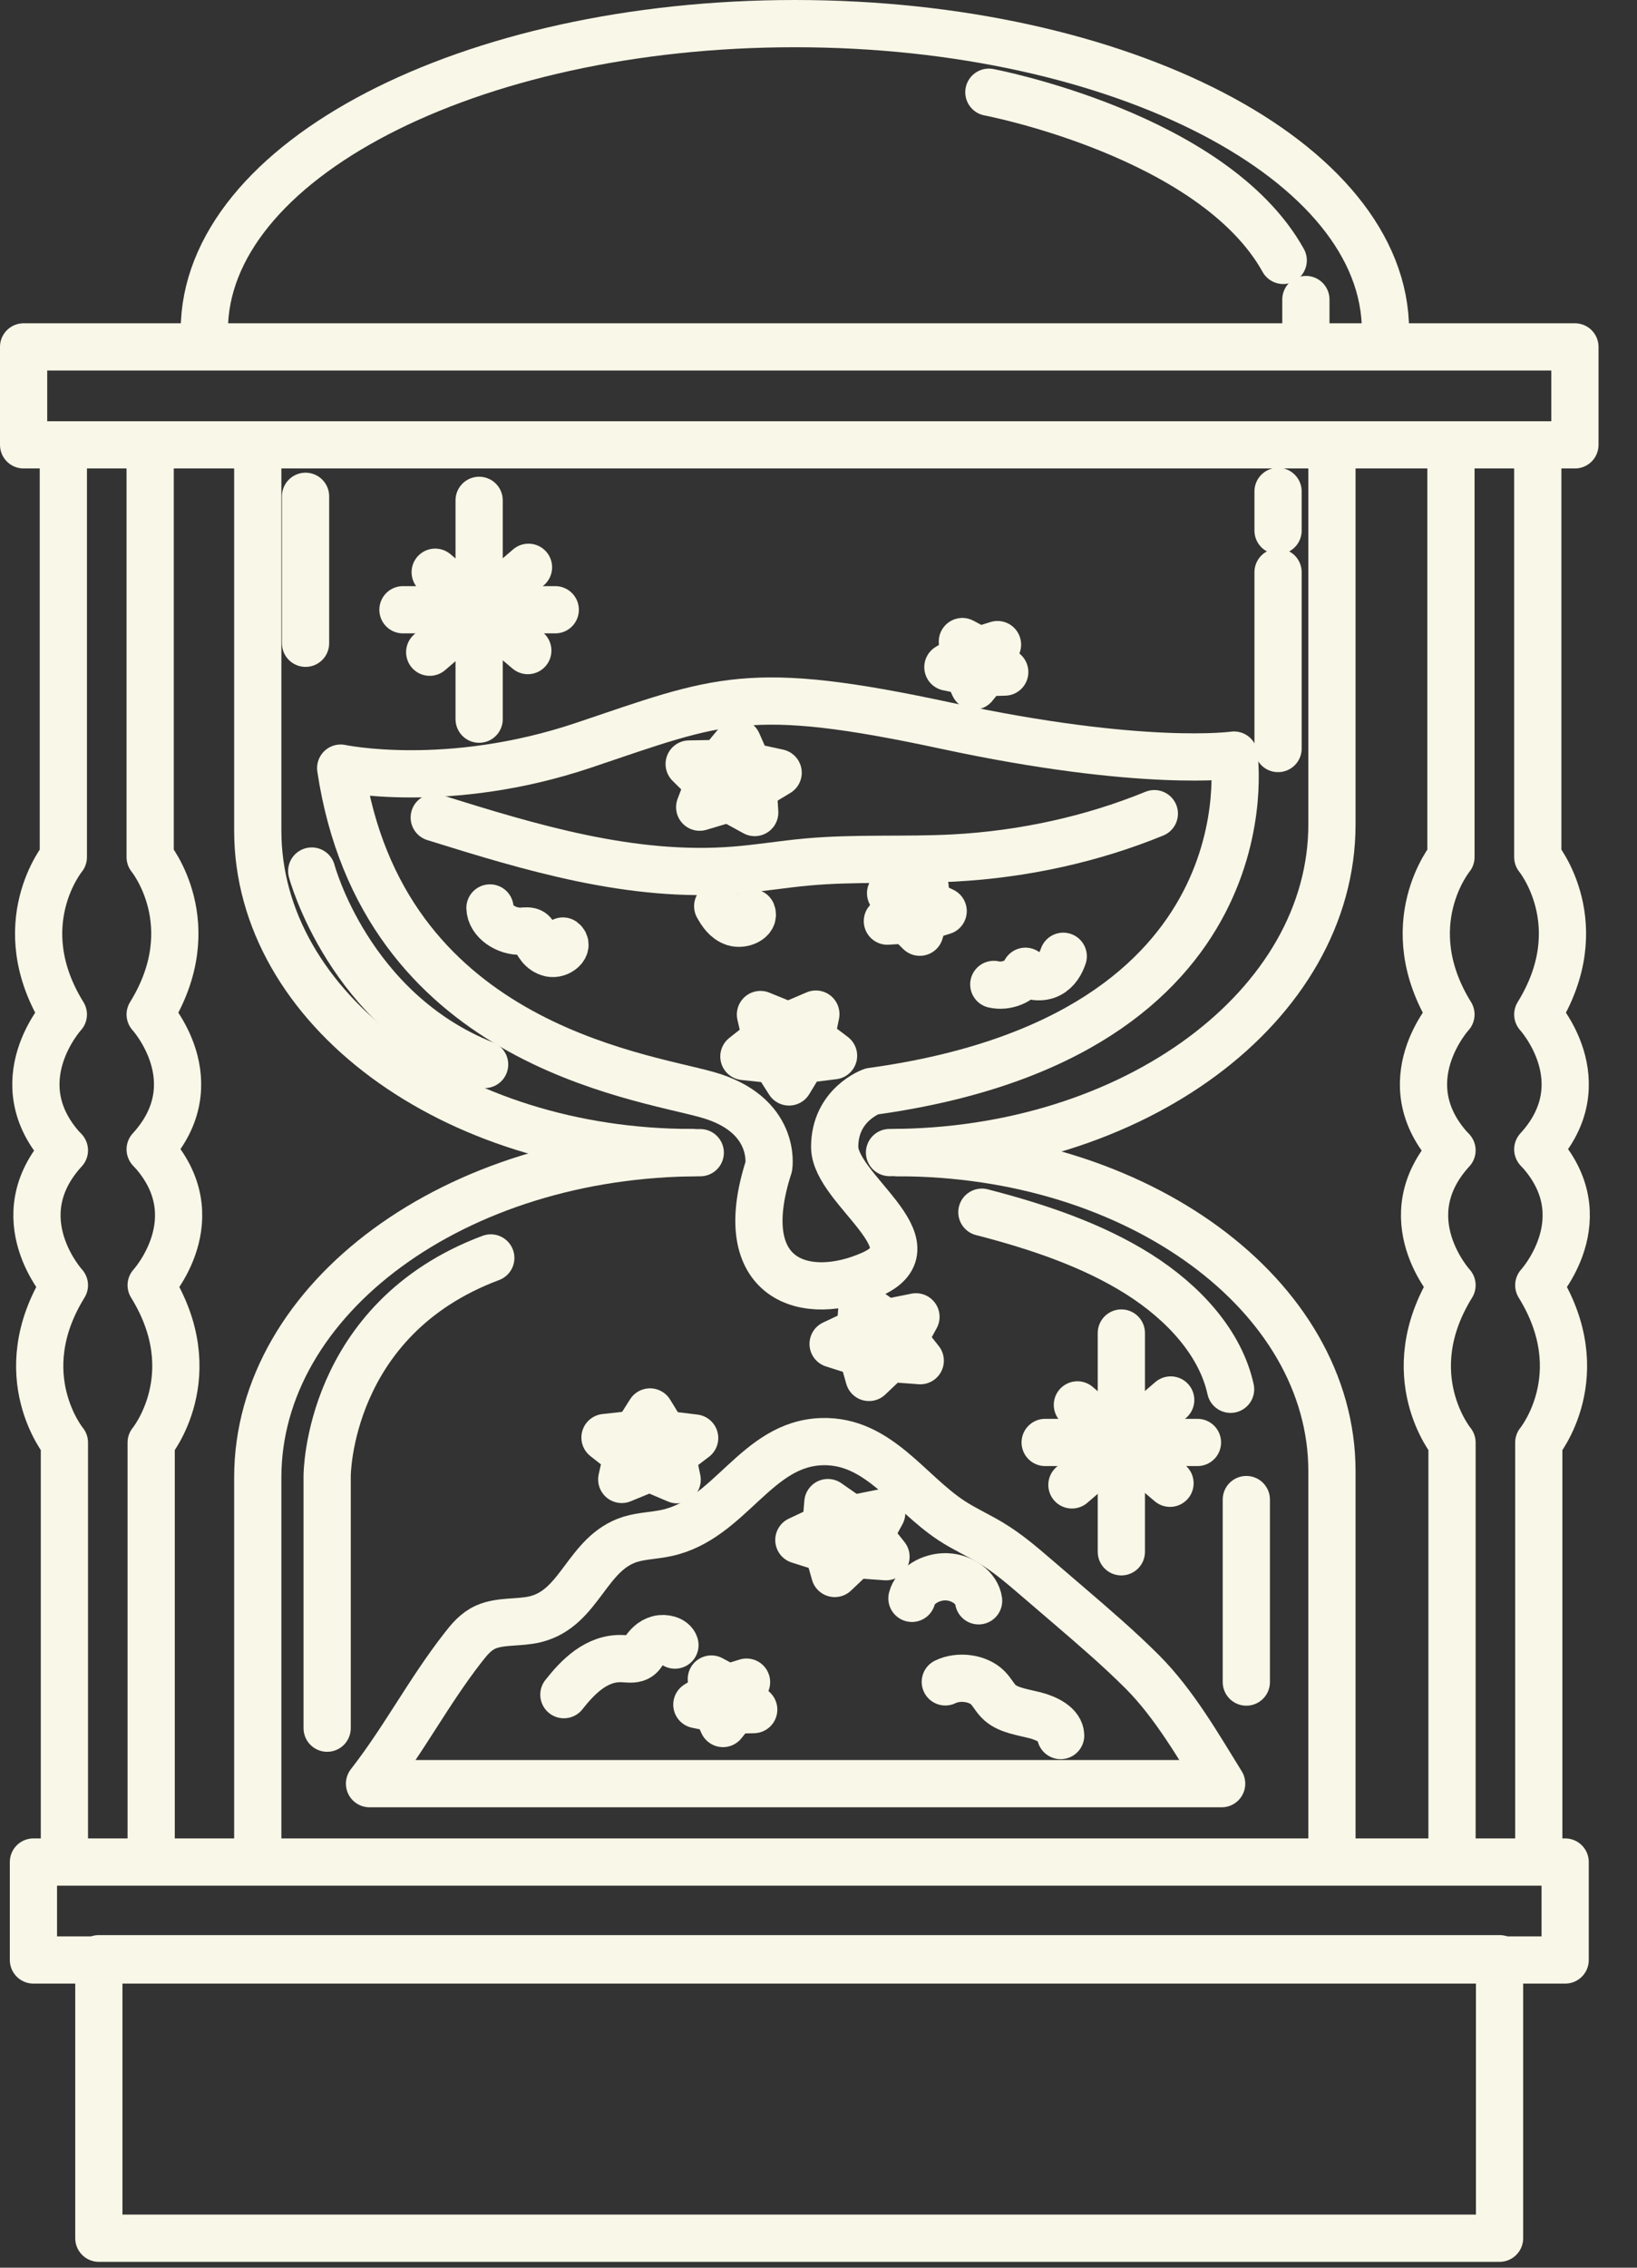<svg width="26" height="36" viewBox="0 0 26 36" fill="none" xmlns="http://www.w3.org/2000/svg">
<rect x="0" y="0" width="26" height="36" fill="#333333" stroke="none"/>
<path d="M25.014 5.507H0.375V7.062H25.014V5.507Z" stroke="#F9F7E7" stroke-width="0.75" stroke-miterlimit="10" stroke-linecap="round" stroke-linejoin="round"/>
<path d="M24.859 29.56H0.531V31.115H24.859V29.56Z" stroke="#F9F7E7" stroke-width="0.75" stroke-miterlimit="10" stroke-linecap="round" stroke-linejoin="round"/>
<path d="M23.817 31.095H1.57V35.532H23.817V31.095Z" stroke="#F9F7E7" stroke-width="0.75" stroke-miterlimit="10" stroke-linecap="round" stroke-linejoin="round"/>
<path d="M3.245 5.248C3.245 2.557 7.445 0.375 12.625 0.375C17.805 0.375 22.005 2.557 22.005 5.248" stroke="#F9F7E7" stroke-width="0.75" stroke-miterlimit="10" stroke-linecap="round" stroke-linejoin="round"/>
<path d="M4.094 29.378V23.456C4.094 20.608 7.241 18.299 11.122 18.299" stroke="#F9F7E7" stroke-width="0.75" stroke-miterlimit="10" stroke-linecap="round" stroke-linejoin="round"/>
<path d="M14.262 18.299C18.069 18.299 21.155 20.564 21.155 23.357V29.379" stroke="#F9F7E7" stroke-width="0.75" stroke-miterlimit="10" stroke-linecap="round" stroke-linejoin="round"/>
<path d="M21.155 7.101V13.086C21.155 15.964 18.009 18.297 14.128 18.297" stroke="#F9F7E7" stroke-width="0.75" stroke-miterlimit="10" stroke-linecap="round" stroke-linejoin="round"/>
<path d="M10.988 18.297C7.181 18.297 4.094 16.009 4.094 13.186V7.101" stroke="#F9F7E7" stroke-width="0.75" stroke-miterlimit="10" stroke-linecap="round" stroke-linejoin="round"/>
<path d="M5.411 12.194C5.411 12.194 7.111 12.557 9.269 11.831C11.427 11.105 11.884 10.846 15.023 11.52C18.161 12.194 19.599 11.987 19.599 11.987C19.599 11.987 20.253 16.445 13.846 17.326C13.846 17.326 13.257 17.533 13.257 18.207C13.257 18.881 14.892 19.762 13.846 20.229C12.8 20.695 11.623 20.333 12.211 18.518C12.211 18.518 12.342 17.689 11.23 17.378C10.119 17.067 6.065 16.548 5.411 12.194Z" stroke="#F9F7E7" stroke-width="0.75" stroke-miterlimit="10" stroke-linecap="round" stroke-linejoin="round"/>
<path d="M19.403 28.316H5.869C6.423 27.605 6.801 26.865 7.355 26.154C7.451 26.031 7.554 25.903 7.712 25.831C7.948 25.725 8.246 25.769 8.505 25.705C9.22 25.528 9.314 24.655 10.011 24.437C10.193 24.381 10.394 24.378 10.583 24.337C11.6 24.12 12.005 22.915 13.058 22.886C13.951 22.862 14.426 23.691 15.116 24.142C15.311 24.27 15.534 24.37 15.736 24.492C16.001 24.651 16.229 24.847 16.455 25.041C16.628 25.189 16.801 25.338 16.974 25.486C17.375 25.83 17.776 26.174 18.143 26.541C18.653 27.052 19.04 27.731 19.403 28.316Z" stroke="#F9F7E7" stroke-width="0.75" stroke-miterlimit="10" stroke-linecap="round" stroke-linejoin="round"/>
<path d="M15.595 19.244C16.481 19.472 17.353 19.767 18.081 20.226C18.809 20.686 19.386 21.327 19.545 22.055" stroke="#F9F7E7" stroke-width="0.75" stroke-miterlimit="10" stroke-linecap="round" stroke-linejoin="round"/>
<path d="M19.795 23.806V26.703" stroke="#F9F7E7" stroke-width="0.75" stroke-miterlimit="10" stroke-linecap="round" stroke-linejoin="round"/>
<path d="M6.897 12.978C8.428 13.456 10.031 13.943 11.669 13.814C12.053 13.784 12.431 13.72 12.814 13.685C13.588 13.614 14.37 13.662 15.147 13.621C16.255 13.562 17.347 13.321 18.334 12.917" stroke="#F9F7E7" stroke-width="0.75" stroke-miterlimit="10" stroke-linecap="round" stroke-linejoin="round"/>
<path d="M14.484 25.374C14.533 25.177 14.781 25.023 15.035 25.032C15.289 25.041 15.517 25.213 15.543 25.413" stroke="#F9F7E7" stroke-width="0.75" stroke-miterlimit="10" stroke-linecap="round" stroke-linejoin="round"/>
<path d="M10.72 26.116C10.696 26.031 10.558 25.993 10.456 26.022C10.352 26.05 10.282 26.126 10.231 26.202C10.203 26.244 10.177 26.291 10.126 26.316C10.057 26.35 9.968 26.334 9.887 26.331C9.474 26.312 9.175 26.625 8.956 26.903" stroke="#F9F7E7" stroke-width="0.75" stroke-miterlimit="10" stroke-linecap="round" stroke-linejoin="round"/>
<path d="M15.014 26.7C15.225 26.596 15.531 26.637 15.686 26.791C15.762 26.866 15.803 26.961 15.884 27.032C16.022 27.152 16.242 27.18 16.438 27.23C16.633 27.28 16.843 27.389 16.846 27.552" stroke="#F9F7E7" stroke-width="0.75" stroke-miterlimit="10" stroke-linecap="round" stroke-linejoin="round"/>
<path d="M14.616 21.601L14.121 21.564L13.802 21.867L13.693 21.482L13.232 21.335L13.659 21.134L13.693 20.741L14.066 21.002L14.548 20.905L14.351 21.267L14.616 21.601Z" stroke="#F9F7E7" stroke-width="0.75" stroke-miterlimit="10" stroke-linecap="round" stroke-linejoin="round"/>
<path d="M14.072 24.713L13.577 24.677L13.258 24.979L13.149 24.594L12.688 24.448L13.116 24.247L13.149 23.854L13.522 24.114L14.004 24.018L13.807 24.38L14.072 24.713Z" stroke="#F9F7E7" stroke-width="0.75" stroke-miterlimit="10" stroke-linecap="round" stroke-linejoin="round"/>
<path d="M10.755 23.491L10.316 23.305L9.875 23.486L9.962 23.098L9.609 22.821L10.101 22.767L10.324 22.415L10.541 22.769L11.033 22.829L10.674 23.102L10.755 23.491Z" stroke="#F9F7E7" stroke-width="0.75" stroke-miterlimit="10" stroke-linecap="round" stroke-linejoin="round"/>
<path d="M15.47 10.89L15.362 10.654L15.055 10.591L15.305 10.436L15.285 10.185L15.548 10.325L15.843 10.233L15.756 10.475L15.958 10.669L15.641 10.678L15.47 10.89Z" stroke="#F9F7E7" stroke-width="0.75" stroke-miterlimit="10" stroke-linecap="round" stroke-linejoin="round"/>
<path d="M11.483 27.361L11.375 27.124L11.068 27.061L11.318 26.906L11.298 26.655L11.561 26.796L11.857 26.704L11.769 26.945L11.971 27.14L11.654 27.148L11.483 27.361Z" stroke="#F9F7E7" stroke-width="0.75" stroke-miterlimit="10" stroke-linecap="round" stroke-linejoin="round"/>
<path d="M14.609 14.799L14.41 14.603L14.094 14.623L14.266 14.412L14.145 14.18L14.452 14.245L14.693 14.082L14.71 14.333L14.98 14.464L14.684 14.555L14.609 14.799Z" stroke="#F9F7E7" stroke-width="0.75" stroke-miterlimit="10" stroke-linecap="round" stroke-linejoin="round"/>
<path d="M12.532 17.176L12.308 16.824L11.815 16.772L12.167 16.494L12.078 16.106L12.521 16.286L12.958 16.099L12.879 16.488L13.239 16.76L12.748 16.821L12.532 17.176Z" stroke="#F9F7E7" stroke-width="0.75" stroke-miterlimit="10" stroke-linecap="round" stroke-linejoin="round"/>
<path d="M12.359 12.267L11.963 12.506L11.987 12.899L11.578 12.675L11.113 12.814L11.257 12.437L10.946 12.129L11.443 12.12L11.716 11.791L11.88 12.163L12.359 12.267Z" stroke="#F9F7E7" stroke-width="0.75" stroke-miterlimit="10" stroke-linecap="round" stroke-linejoin="round"/>
<path d="M7.782 14.414C7.787 14.618 8.036 14.797 8.292 14.783C8.345 14.779 8.405 14.771 8.445 14.798C8.471 14.815 8.481 14.842 8.49 14.867C8.532 14.977 8.601 15.099 8.739 15.132C8.878 15.165 9.045 15.018 8.941 14.939" stroke="#F9F7E7" stroke-width="0.75" stroke-miterlimit="10" stroke-linecap="round" stroke-linejoin="round"/>
<path d="M16.887 15.181C16.849 15.291 16.787 15.404 16.667 15.467C16.547 15.53 16.358 15.518 16.287 15.419C16.22 15.576 15.985 15.674 15.784 15.628" stroke="#F9F7E7" stroke-width="0.75" stroke-miterlimit="10" stroke-linecap="round" stroke-linejoin="round"/>
<path d="M11.399 14.386C11.458 14.489 11.528 14.602 11.661 14.646C11.794 14.689 11.987 14.598 11.943 14.49" stroke="#F9F7E7" stroke-width="0.75" stroke-miterlimit="10" stroke-linecap="round" stroke-linejoin="round"/>
<path d="M20.299 11.883V9.084" stroke="#F9F7E7" stroke-width="0.75" stroke-miterlimit="10" stroke-linecap="round" stroke-linejoin="round"/>
<path d="M20.299 8.423V7.801" stroke="#F9F7E7" stroke-width="0.75" stroke-miterlimit="10" stroke-linecap="round" stroke-linejoin="round"/>
<path d="M5.196 27.435V23.43C5.196 23.43 5.196 20.942 7.795 19.97" stroke="#F9F7E7" stroke-width="0.75" stroke-miterlimit="10" stroke-linecap="round" stroke-linejoin="round"/>
<path d="M4.853 7.879V10.212" stroke="#F9F7E7" stroke-width="0.75" stroke-miterlimit="10" stroke-linecap="round" stroke-linejoin="round"/>
<path d="M4.951 13.828C4.951 13.828 5.539 16.044 7.697 16.899" stroke="#F9F7E7" stroke-width="0.75" stroke-miterlimit="10" stroke-linecap="round" stroke-linejoin="round"/>
<path d="M23.045 7.096V13.607C23.045 13.607 22.163 14.678 23.045 16.105C23.045 16.105 22.064 17.175 23.045 18.246" stroke="#F9F7E7" stroke-width="0.75" stroke-miterlimit="10" stroke-linecap="round" stroke-linejoin="round"/>
<path d="M24.424 7.096V13.607C24.424 13.607 25.307 14.678 24.424 16.105C24.424 16.105 25.405 17.175 24.424 18.246" stroke="#F9F7E7" stroke-width="0.75" stroke-miterlimit="10" stroke-linecap="round" stroke-linejoin="round"/>
<path d="M24.44 29.412V22.901C24.44 22.901 25.323 21.83 24.44 20.403C24.44 20.403 25.421 19.333 24.44 18.262" stroke="#F9F7E7" stroke-width="0.75" stroke-miterlimit="10" stroke-linecap="round" stroke-linejoin="round"/>
<path d="M23.062 29.412V22.901C23.062 22.901 22.179 21.83 23.062 20.403C23.062 20.403 22.081 19.333 23.062 18.262" stroke="#F9F7E7" stroke-width="0.75" stroke-miterlimit="10" stroke-linecap="round" stroke-linejoin="round"/>
<path d="M1.006 7.096V13.607C1.006 13.607 0.123 14.678 1.006 16.105C1.006 16.105 0.025 17.175 1.006 18.246" stroke="#F9F7E7" stroke-width="0.75" stroke-miterlimit="10" stroke-linecap="round" stroke-linejoin="round"/>
<path d="M2.385 7.096V13.607C2.385 13.607 3.267 14.678 2.385 16.105C2.385 16.105 3.365 17.175 2.385 18.246" stroke="#F9F7E7" stroke-width="0.75" stroke-miterlimit="10" stroke-linecap="round" stroke-linejoin="round"/>
<path d="M2.401 29.412V22.901C2.401 22.901 3.284 21.83 2.401 20.403C2.401 20.403 3.382 19.333 2.401 18.262" stroke="#F9F7E7" stroke-width="0.75" stroke-miterlimit="10" stroke-linecap="round" stroke-linejoin="round"/>
<path d="M1.023 29.412V22.901C1.023 22.901 0.14 21.83 1.023 20.403C1.023 20.403 0.042 19.333 1.023 18.262" stroke="#F9F7E7" stroke-width="0.75" stroke-miterlimit="10" stroke-linecap="round" stroke-linejoin="round"/>
<path d="M7.61 11.417V7.943" stroke="#F9F7E7" stroke-width="0.75" stroke-miterlimit="10" stroke-linecap="round" stroke-linejoin="round"/>
<path d="M6.4 9.68H8.819" stroke="#F9F7E7" stroke-width="0.75" stroke-miterlimit="10" stroke-linecap="round" stroke-linejoin="round"/>
<path d="M6.825 10.354L8.394 9.006" stroke="#F9F7E7" stroke-width="0.75" stroke-miterlimit="10" stroke-linecap="round" stroke-linejoin="round"/>
<path d="M6.912 9.084L8.383 10.328" stroke="#F9F7E7" stroke-width="0.75" stroke-miterlimit="10" stroke-linecap="round" stroke-linejoin="round"/>
<path d="M17.81 24.635V21.162" stroke="#F9F7E7" stroke-width="0.75" stroke-miterlimit="10" stroke-linecap="round" stroke-linejoin="round"/>
<path d="M16.6 22.899H19.019" stroke="#F9F7E7" stroke-width="0.75" stroke-miterlimit="10" stroke-linecap="round" stroke-linejoin="round"/>
<path d="M17.025 23.573L18.594 22.225" stroke="#F9F7E7" stroke-width="0.75" stroke-miterlimit="10" stroke-linecap="round" stroke-linejoin="round"/>
<path d="M17.112 22.303L18.583 23.547" stroke="#F9F7E7" stroke-width="0.75" stroke-miterlimit="10" stroke-linecap="round" stroke-linejoin="round"/>
<path d="M15.706 1.464C15.706 1.464 19.27 2.138 20.381 4.134" stroke="#F9F7E7" stroke-width="0.75" stroke-miterlimit="10" stroke-linecap="round" stroke-linejoin="round"/>
<path d="M20.741 4.755V5.429" stroke="#F9F7E7" stroke-width="0.75" stroke-miterlimit="10" stroke-linecap="round" stroke-linejoin="round"/>
</svg>
